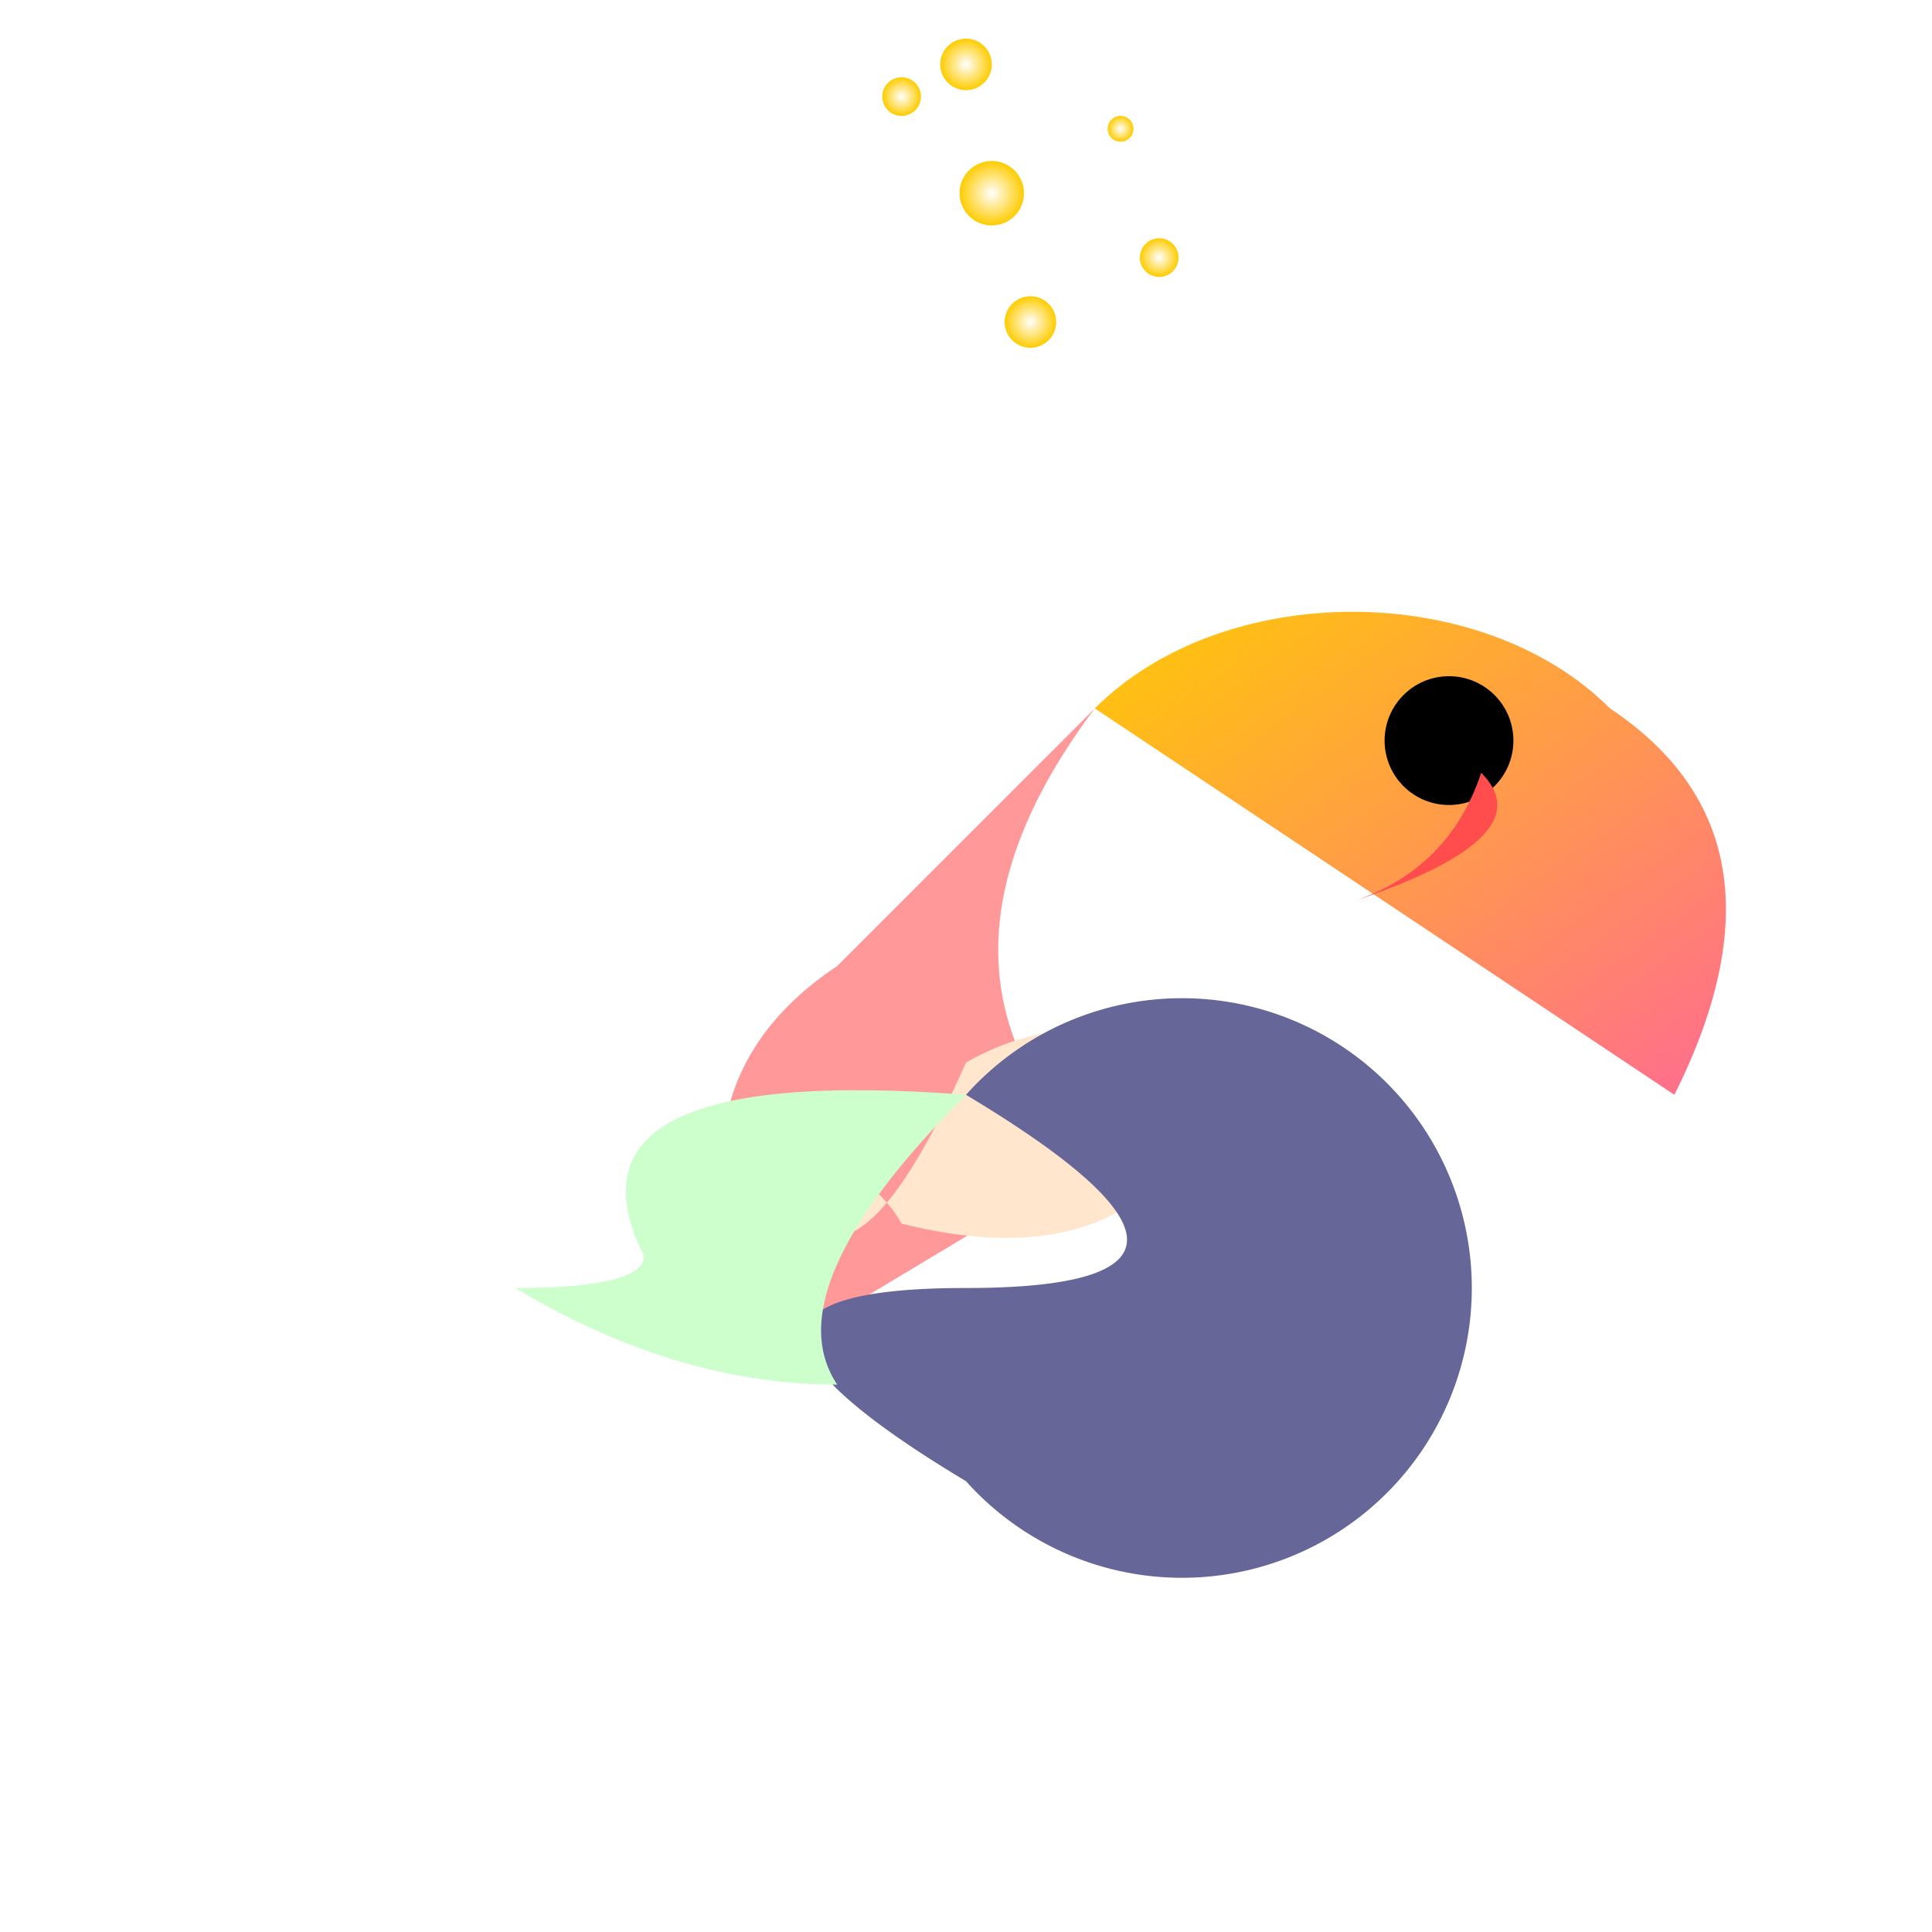 <svg viewBox="0 0 300 300" xmlns="http://www.w3.org/2000/svg">
    <defs>
        <linearGradient id="teapot-gradient" x1="0%" y1="0%" x2="100%" y2="100%">
            <stop offset="0%" style="stop-color:#ffcc00; stop-opacity:1" />
            <stop offset="100%" style="stop-color:#ff6699; stop-opacity:1" />
        </linearGradient>
        <radialGradient id="star-gradient" cx="50%" cy="50%" r="50%" fx="50%" fy="50%">
            <stop offset="0%" style="stop-color:#ffffff; stop-opacity:1" />
            <stop offset="100%" style="stop-color:#ffcc00; stop-opacity:1" />
        </radialGradient>
        <filter id="glow">
            <feGaussianBlur in="SourceAlpha" stdDeviation="3" />
            <feMerge>
                <feMergeNode />
                <feMergeNode in="SourceGraphic" />
            </feMerge>
        </filter>
    </defs>
    
    <g transform="translate(50, 50)">
        <path d="M120 60 C140 40, 180 40, 200 60 Q230 80, 210 120 L120 60Z" fill="url(#teapot-gradient)" />
        <path d="M120 60 L80 100 Q50 120, 70 160 L120 130 Q90 100, 120 60Z" fill="#ff9999" />
        <circle cx="175" cy="65" r="10" fill="black" />
        <path d="M180 70 Q190 80, 160 90 Q175 85, 180 70Z" fill="#ff4d4d" />
        <path d="M100 115 A40 40 0 0 1 140 115 Q130 150 90 140 A20 20 0 0 0 70 130 Q80 160 100 115Z" fill="#ffe6cc" />
    </g>
    
    <g transform="translate(150, 200)">
        <path d="M0 -30 A45 45 0 1 1 0 30 Q-50 0 0 0 Q50 0 0 -30Z" fill="#666699" />
        <path d="M0 -30 Q-65 -35 -50 -5 Q-50 0 -70 0 Q-45 15 -20 15 Q-30 0 0 -30Z" fill="#ccffcc" />
    </g>
    
    <g filter="url(#glow)">
        <g fill="url(#star-gradient)">
            <circle cx="154" cy="30" r="5" />
            <circle cx="140" cy="15" r="3" />
            <circle cx="160" cy="50" r="4" />
            <circle cx="174" cy="20" r="2" />
            <circle cx="180" cy="40" r="3" />
            <circle cx="150" cy="10" r="4" />
        </g>
    </g>
</svg>